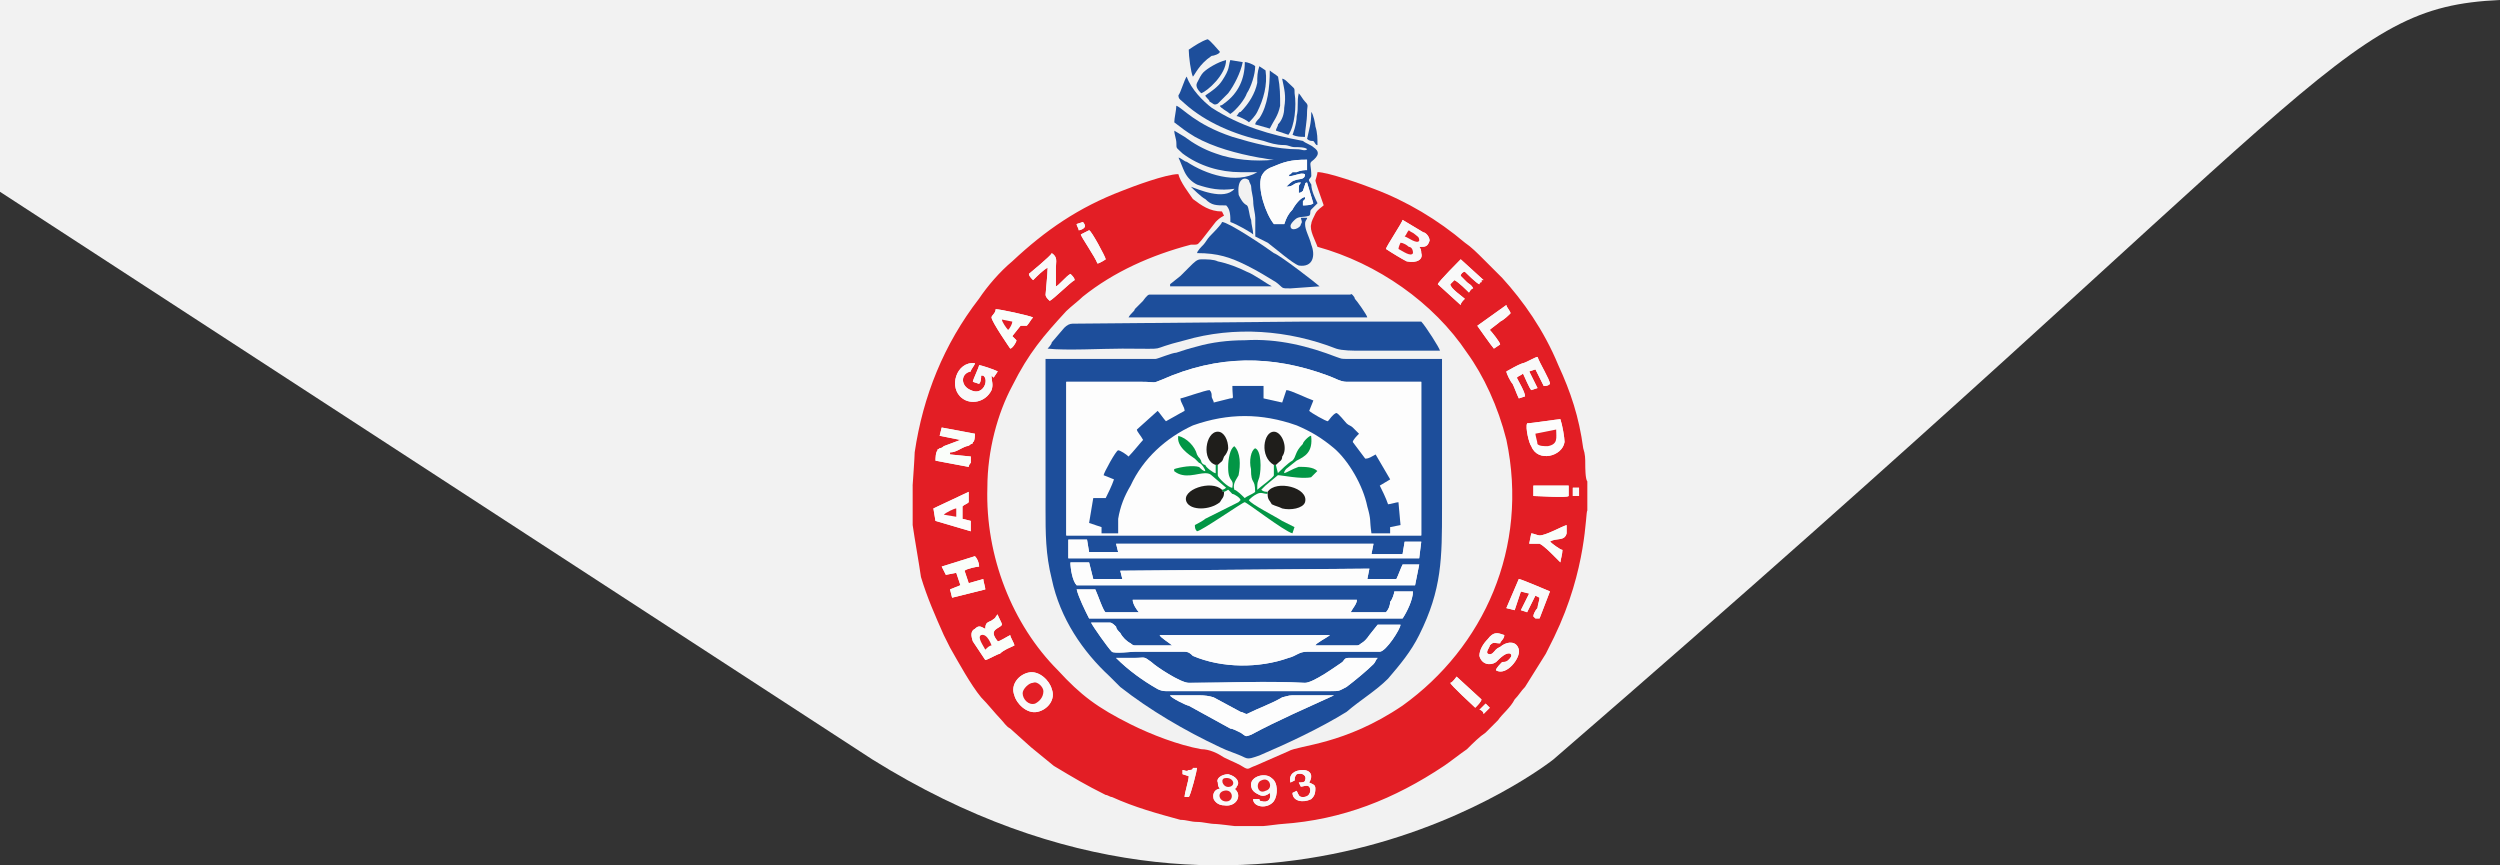 <?xml version="1.0" encoding="UTF-8"?>
<svg id="katman_2" data-name="katman 2" xmlns="http://www.w3.org/2000/svg" viewBox="0 0 594.41 205.75">
  <rect x="0" y="0" width="594.41" height="205.75" fill="#333333" stroke="none"/>
  <defs>
    <style>
      .cls-1 {
        fill: #029645;
      }

      .cls-1, .cls-2, .cls-3, .cls-4, .cls-5, .cls-6, .cls-7, .cls-8 {
        fill-rule: evenodd;
      }

      .cls-2 {
        fill: #e21e26;
      }

      .cls-9 {
        fill: #f2f2f2;
      }

      .cls-3 {
        fill: #e31e25;
      }

      .cls-4 {
        fill: #1f1e1b;
      }

      .cls-5 {
        fill: #fdfdfd;
      }

      .cls-6 {
        fill: #fafefa;
      }

      .cls-7 {
        fill: #1d4e9b;
      }

      .cls-8 {
        fill: #f9f9f9;
      }
    </style>
  </defs>
  <g id="katman_1" data-name="katman 1">
    <path class="cls-9" d="M0,0v45.6l207.4,134.96c90.87,56.68,161.95,0,161.95,0C554.21,20.77,556.09,1.75,594.41,0H0Z"/>
    <g id="Layer_1">
      <g id="_2054252536112" data-name=" 2054252536112">
        <path class="cls-3" d="M301.89,188.51c-.49.49-1.48.99-2.47.49-.99-.49-1.97-.99-1.97-2.47,0-1.97,3.46-2.96,4.94-1.48,1.48.99,1.48,3.95.49,5.43-1.48,1.97-4.94,1.48-4.94-.49h1.48q0,.49.49.49c1.48.49,2.47-.49,1.97-1.97ZM290.05,187.53q-.49-.49-.49-1.48c-.49-.99.99-1.97,2.47-1.97,1.97.49,2.96,1.97,1.97,2.96,0,.49-.49.49-.49.49,1.97,1.48.49,4.44-2.47,3.95-.99,0-1.97-.49-2.47-1.48-.49-1.97.99-2.47,1.48-2.47h0ZM306.83,186.05c-.49-1.97.99-2.96,2.96-2.96s2.47,1.48,1.48,2.96c.99.49,1.48.49,1.48,1.48,0,1.48-.49,1.97-.99,2.47-1.97.99-4.44.49-4.44-1.48l.99-.49c.49.99.49,1.48,1.48,1.48,1.97,0,1.97-1.97,1.48-2.47s-1.48,0-1.97,0l-.49-.99c.49,0,1.48,0,1.48-.49.49-.99-.49-1.97-1.97-1.48-.49.49-.49.99-.49,1.48l-.99.49ZM281.16,183.08c.49,0,.99.49,1.48,0,.49,0,.99,0,.99-.49h.99c0,.49-1.48,6.42-1.97,6.91h-.99c0-.99.99-3.95.99-4.94l-1.48-.49v-.99h0ZM351.75,168.77l1.48-1.48.99.99-1.48,1.48c0-.49-.49-.99-.99-.99ZM244.64,159.89c2.47-.49,4.94,1.97,5.43,3.95.99,2.47-.99,4.94-3.46,5.43-2.47.49-4.94-1.97-5.43-3.95-.99-2.47.99-4.94,3.46-5.43ZM344.84,162.35c.49,0,1.48-1.48,1.48-1.48l5.92,5.43c0,.49-.99,1.48-1.48,1.97-.49-.49-5.92-5.43-5.92-5.92ZM359.15,155.44c-.99-.49-2.47.99-3.46,1.97-1.48.99-3.46.49-3.95-1.48,0-1.48.99-2.96,1.97-3.95,1.48-1.97,2.47-1.48,3.95-.99,0,.99-.99,1.48-.99,1.97-1.48,0-1.48-.49-2.47.49,0,.49-.99,1.48-.49,1.97.99.49,1.48-.49,1.97-.99s.99-.49,1.48-.99c1.48-.99,3.46-.99,3.95.99s-2.96,6.42-5.43,4.94c0-.49.99-1.48,1.48-1.97q.99,0,1.48-.49c.49-.49.99-.99.49-1.48ZM234.27,149.52c0-1.48.49-1.48,1.48-1.97,1.48-.99.49-.49,1.48-1.48,0,.49.99,1.97.99,2.47-.49.99-3.46.99-.99,3.95.49,0,1.97-.99,2.96-1.48,0,.49.99,1.97.99,2.47-.99.49-2.47.99-3.46,1.97-.49,0-2.96,1.48-3.46,1.48l-2.96-4.44c-.49-1.48-.49-2.47.49-2.96.99-.99,1.48-.49,2.47,0ZM361.12,137.67c.49,0,7.4,2.96,7.4,2.96l-2.47,6.42h-.99l-.49-.49c0-.49.49-1.48.99-1.97,0-.49.49-1.97.49-2.47l-.99-.49-1.97,3.95-1.48-.49,1.97-3.95-1.97-.49-1.48,4.44-1.97-.49s2.96-6.91,2.96-6.91ZM231.8,132.24c.49.49.99,1.48.99,2.47-.49,0-2.96.49-3.46.99l.99,2.96,3.46-.99c0,.49.49,1.97.49,2.47l-7.9,1.97-.49-1.97,2.47-.99-.99-2.96-2.47.49-.99-1.97,7.9-2.47ZM364.09,126.81c.49,0,1.48.49,1.97.49,1.48,0,4.94-1.97,6.42-2.47v1.97c-.49,1.97-2.47.99-3.95,1.97.49.49,2.47,1.97,2.96,1.97,0,.99-.49,2.47-.49,2.96l-1.48-1.48c-.99-.99-2.47-2.47-3.46-2.96h-2.47s.49-2.47.49-2.47ZM230.32,116.94v2.47c-.49.49-.99.49-1.48.99v2.96l1.97.49v2.47l-8.39-2.47-.49-2.96s8.39-3.95,8.39-3.95ZM364.58,117.93v-2.47h8.39v2.47c-.49.49-6.91,0-8.39,0ZM373.96,115.96h1.48v1.97h-1.48v-1.97ZM223.91,101.64l7.9,1.48s0,1.97-.49,1.97q0,.49-.49.49-.49.49-.99.49c-1.48.49-2.47,1.48-3.95,1.48v.49h0l4.94.49v1.48q-.49.49-.49.99l-7.9-1.48c0-.49,0-1.97.49-2.47,0-.49,0,0,.49-.49q.49,0,.99-.49l3.95-1.48-4.94-.99s.49-1.97.49-1.97ZM363.1,100.65c.99,0,7.4-.99,7.9-.99.49,1.48.99,4.44.99,5.43-.49,3.46-6.42,4.94-7.9.99-.49-.49-1.48-4.44-.99-5.43ZM358.16,88.31c.99-.49,2.47-1.48,3.95-1.97.49,0,2.96-1.48,3.46-1.48.49,1.48,2.96,5.43,2.96,6.42-.49.49-.99.49-1.48.49l-1.97-3.95-1.48.49,1.97,3.95-1.48.49c-.49-.49-1.48-2.96-1.97-3.95-.49.49-.99.49-1.48.99.49.99,1.97,3.46,1.97,4.44l-1.48.49c-.49-.99-.99-2.47-1.48-3.46-.49-.49-1.48-2.47-1.48-2.96ZM235.75,89.3c0,1.48.49,1.97,0,3.46-1.48,2.96-4.94,3.46-6.91,1.97-3.46-2.47-1.48-8.88,2.96-8.39,0,.49-.99,1.48-.99,1.97-2.47.49-2.47,3.46,0,4.44,2.96,1.48,4.44-2.47,2.96-3.46h-.49c0,.49,0,1.48-.49,1.97l-1.48-.49c0-.49,1.48-3.46,1.48-3.95.49,0,3.46.99,4.44,1.48l-.99,1.48s-.49-.49-.49-.49ZM235.75,75.48c0-.49.99-.99.99-1.97.99,0,7.9,1.48,8.88,1.97-.49.49-.99,1.48-1.48,1.97h-1.48l-1.97,2.47.99.99c0,.49-.99,1.97-1.48,1.97,0,0-4.44-6.42-4.44-7.4ZM358.16,72.52c0,.49.99,1.48.99,1.97-.49.49-1.48,1.48-2.47,1.97-.49.49-1.97,1.48-2.47,1.97.49.49,2.47,2.96,2.47,3.46l-1.48.99c-.49-.49-3.95-5.43-3.95-5.43,0,0,6.91-4.94,6.91-4.94ZM341.87,67.58c0-.49,5.43-5.92,5.43-5.92l5.43,4.94h-.49v.49q-.49,0-.49.49c-.49,0-3.46-2.96-3.46-2.96-.49,0-.99.49-.99.99l1.48,1.48c.49.49.99.49,1.48,1.48-.49,0-.99.99-.99.99-.49-.49-2.47-2.47-3.46-2.96l-.99.99c0,.99,2.96,2.96,3.46,3.46-.49.49-.99.99-.99,1.48-.49-.49-4.94-4.44-5.43-4.94ZM244.64,65.12s5.43-4.44,5.43-4.94c1.48.99.99,1.97.99,3.46v4.44c.49,0,2.47-2.47,3.46-2.96.49.49.99.99.99,1.48-.99.49-4.94,4.44-5.92,4.94l-.49-.49s-.49-.49-.49-.99.49-4.94.49-6.42c-.99.49-2.47,1.97-3.46,2.96-.49-.49-.99-.99-.99-1.48ZM329.53,59.19c0-.49,3.95-6.42,3.95-6.91l4.94,2.96c.49,0,1.48.99,1.48,1.97-.49,1.48-.99,1.48-2.47,1.48q.49.49.49,1.48c.49,1.48-.99,2.47-3.46,1.97-.99-.49-3.46-1.97-4.94-2.96ZM258.95,54.75c.49,0,3.95,6.42,3.95,6.91,0,0-1.48.99-1.97.99-.49-1.48-3.95-6.42-3.95-6.91l1.97-.99ZM257.47,52.78s.49.49.49.99-.99.99-1.48.99c0-.49-.49-.99-.49-1.48l1.48-.49ZM217,115.46v9.38c.49,3.46,1.48,8.88,1.97,12.34,1.48,4.94,3.46,9.38,5.43,13.82l1.48,2.96c1.97,3.46,4.94,8.88,7.4,11.85,1.48,1.48,3.46,3.95,4.44,4.94s1.48,1.97,2.47,2.47l4.94,4.44,5.43,4.44c4.94,2.96,7.4,4.44,12.34,6.91.49,0,.99.49,1.48.49,5.43,2.47,10.86,3.95,16.29,5.43,1.48,0,2.47.49,3.95.49s2.96.49,4.44.49c.49,0,4.44.49,4.44.49h6.91c.49,0,3.95-.49,4.44-.49,14.31-.99,26.65-5.92,38.5-13.82,1.48-.99,3.95-2.96,5.43-3.95,1.48-1.48,2.96-2.96,4.44-3.95l2.96-2.96c.99-1.48,2.96-2.96,3.95-4.94.99-.99,1.48-1.97,2.47-2.96l4.94-7.9,1.97-3.95c7.9-16.29,7.4-29.62,7.9-30.11v-6.91c-.49-.49-.49-3.46-.49-3.95,0-1.48,0-2.47-.49-3.95-.99-7.4-2.96-13.33-5.92-19.74-3.46-8.39-8.39-15.3-13.33-20.73l-4.44-4.44c-1.48-1.48-2.96-2.96-4.44-3.95-6.42-5.43-13.82-9.87-21.72-12.83-2.47-.99-10.86-3.95-13.33-3.95,0,.49-.49,1.97-.49,1.97,0,.49,1.48,4.44,1.97,5.92-.49.49-1.48.99-1.97,1.97s-.99,1.97-.99,2.47c-.49,1.48.99,3.95,1.48,5.43,14.31,3.95,27.64,13.33,35.54,25.17,3.95,5.43,7.4,12.83,9.38,20.73,5.43,25.67-5.43,49.36-24.68,63.18-13.82,9.38-24.68,9.38-27.15,10.86l-7.9,3.46c-1.48.49-1.48.99-2.47.49-1.48-.99-2.96-1.48-4.94-2.47-1.48-.99-3.46-1.97-5.43-1.97-5.43-.99-11.85-3.46-16.78-5.92-7.9-3.95-11.85-6.91-17.28-12.83-10.86-10.86-17.28-27.15-16.78-43.44,0-8.88,2.47-17.77,5.92-24.19,3.95-7.9,7.4-11.85,12.83-17.77.99-.99,2.96-2.47,3.95-3.46,7.4-5.92,16.29-9.87,25.67-12.34,1.97,0,1.48,0,2.47-.99l3.46-4.44c.49-.49.99-.99,1.97-1.48l-.49-.99c-2.96,0-4.94-1.48-6.91-2.96-.99-1.48-2.96-3.95-3.46-5.92-2.96,0-10.86,2.96-13.33,3.95-10.37,3.95-18.26,9.38-26.16,16.78-2.96,2.47-5.92,5.92-7.9,8.88-8.39,10.86-13.33,23.2-15.3,36.53,0,.99-.49,7.9-.49,7.9h0Z"/>
        <path class="cls-7" d="M278.2,165.32h6.91q1.97,0,3.46.49l6.42,3.46c.49,0,.99.49,1.48.49,2.96-1.48,5.92-2.47,8.39-3.95,1.97-.49,1.48-.49,3.46-.49h8.88c-6.42,2.96-13.33,5.92-19.74,9.38-1.48.49-.99.49-2.47-.49-.99-.49-1.97-.99-2.47-.99l-9.87-5.43c-.49,0-4.44-1.97-4.44-2.47ZM265.37,156.43h4.44c2.47,0,1.97-.49,3.95.99.99.99,6.91,4.94,8.88,4.94,9.38,0,18.26-.49,27.64,0,1.97,0,7.4-3.95,8.88-4.94.49-.49.49-.99,1.48-.99h6.91c-.49.49-.49.99-.99,1.48-1.48,1.48-4.44,3.95-6.42,5.43-1.97.99-1.48.99-3.95.99h-38.99q-.99,0-1.97-.49c-3.46-1.97-6.91-4.44-9.87-7.4h0ZM259.44,148.04h4.44c.49,0,.99.49,1.48.99,0,.49.49.99.99,1.48.49.99,1.48,1.97,2.47,2.47q.49.49.99.49h8.88c-.49-.49-2.96-1.97-2.96-2.47h40.47c-.49.49-3.46,1.97-3.46,2.47h9.87q.49,0,.99-.49.99-.49,1.97-1.97l1.97-2.47h5.43c0,.99-3.46,6.42-4.94,6.42h-17.28c-1.97,0-2.47.99-4.44,1.48-6.91,2.47-15.79,2.47-22.71-.49-.49-.49-.99-.99-1.97-.99h-11.85c-.49,0-4.94.49-5.43,0-.99-.99-4.44-5.92-4.94-6.91ZM255.99,140.14h4.44c.49.99,1.97,5.43,2.47,5.43h7.9c-.49-.49-1.48-1.97-1.48-2.96h53.31c0,.99-.99,1.97-1.48,2.96h8.39c.49-.49.99-1.48.99-2.47.49-.49.99-1.97.99-2.47h4.44c0,1.97-1.48,4.94-2.47,6.42h-74.53c-.99-1.97-2.47-4.94-2.96-6.91ZM254.51,133.73h4.44l.99,3.95h6.91l-.49-1.97,59.23-.49-.49,2.47h6.91c.49-.99.99-2.47,1.48-3.46h3.95l-.99,4.94h-80.46c-.99-.99-1.48-3.95-1.48-5.43ZM254.01,128.3h4.44l.49,2.96h6.91l-.49-1.97h61.21l-.49,2.47h7.4l.49-2.96h3.95l-.49,3.95h-83.42v-4.44ZM271.29,90.78c3.95,0,2.47.49,4.94-.49,13.33-5.92,26.16-5.92,39.49-.99,1.48.49,2.96,1.48,4.44,1.48h17.77v36.53h-84.4v-36.53s17.77,0,17.77,0ZM248.59,85.35v35.54c0,5.92,0,10.86,1.48,16.78,1.97,9.38,7.4,17.28,13.82,23.2l2.47,2.47c6.91,5.43,15.3,10.37,23.69,14.31,1.97.99,3.95,1.48,5.92,2.47.99.49,1.97,0,3.46-.49,6.91-2.96,14.31-6.42,20.73-10.37,3.46-2.96,6.91-4.94,9.87-7.9,2.96-3.46,5.43-6.42,7.4-10.37,5.43-10.86,5.43-18.26,5.43-30.11v-35.54h-22.21c-1.97,0-1.48,0-2.96-.49-6.42-2.47-13.82-4.44-21.72-3.95-3.95,0-7.9.49-11.35,1.48-1.97.49-3.46.99-4.94,1.48-.99,0-4.44,1.48-4.94,1.48h-26.16,0Z"/>
        <path class="cls-5" d="M289.06,110.53c-3.46-.99-2.47-7.9.49-7.9,1.48,0,2.47,1.97,2.47,3.95,0,.49-.49,1.48-.99,1.97-.49,1.48-.49.99-1.48,1.97v2.47c0,.49,2.47,2.96,3.46,2.96.49-2.47-.99-.99-.99-4.94,0-1.97.49-4.44,1.48-4.94,1.48,1.48,1.48,4.44.99,6.91-.49.99-1.48,1.97-.99,3.46.49,0,1.97,1.48,2.47,1.97.49-.49,1.97-.99,2.47-1.48,0-3.46-.99-1.48-.99-5.43-.49-1.97,0-4.44.99-4.94,1.48.49,1.48,4.94.99,6.91-.49,1.48-.49.99-.49,2.96.49-.49,3.95-2.96,3.95-3.46v-2.47c-3.46-1.97-2.47-7.9,0-7.9,1.97,0,3.46,3.95,1.97,5.92,0,.99-.49.99-1.48,1.97l.49,1.97c.49-.49,2.47-2.47,3.46-2.96.99-.99.49-1.97,2.47-3.95,0-.49,1.48-1.97,1.97-1.97.49,3.95-1.48,4.94-3.46,5.92l-2.47,1.97s-.49.49-.49.99c.49,0,1.97-.99,3.46-1.48,1.48,0,3.46,0,4.44.99l-1.48,1.48c-2.47.49-6.91-.49-7.9-.49l-2.96,2.47-.99.99c.49.49.99.49,1.48.49,1.97-2.96,9.87-.99,8.88,2.47-.49,1.48-3.46,1.97-5.43,1.48-.99-.49-1.48-.49-2.47-.99-.49-.99-.99-.99-.99-2.47-.99,0-1.48-.49-2.47,0s-1.48.99-1.97,1.48c.49.99,6.42,3.95,7.9,4.94l2.96,1.48-.49,1.48c-1.97-.49-10.86-7.4-11.35-7.4s-10.37,6.91-11.35,6.91c-.49-.49-.49-.99-.49-1.48,0,0,1.97-.99,2.47-1.48l7.9-3.95.49-.49c0-.49-1.48-1.48-1.97-1.48-1.48-1.48-.49-.99-1.97-.49,0,1.48-.49,1.48-.99,2.47-2.47,1.97-6.91,1.97-7.9,0-1.48-2.96,5.92-5.43,8.39-2.96.49,0,.99-.49.99-.49l-3.46-2.96q-.49-.49-1.48-.49c-1.97,0-4.94,1.48-7.4-.49v-.49c1.48-.49,4.44-.99,5.92-.49.49.49.99.99,1.48.99,0-.49-.99-1.97-1.48-1.97l-.99-.99c-1.48-.99-4.44-2.96-3.95-5.43,1.97.49,3.95,2.47,4.44,4.44.49.99.49.49.99,1.48,0,.49.49.99.99.99,0,.49,1.97,1.97,2.47,1.97v-1.97ZM280.67,94.73c.49,0,5.92-1.97,6.91-1.97.49.49.49.99.49,1.48s.49.99.49,1.48l3.95-.99c.99,0,.49,0,.49-2.96h7.4v2.96l4.44.99.99-2.96c.99,0,4.94,1.97,6.42,2.47l-.99,2.47c.49.49,3.95,2.47,4.44,2.47.49-.49.99-1.48,1.97-1.97.49,0,1.97,1.97,2.47,2.47s.99.49,1.48.99l1.48,1.48c-.49.49-1.48,1.48-1.48,1.97l2.96,3.95c.99,0,1.48-.49,2.47-.99l3.46,5.92-2.47,1.48c.49.99,1.48,2.96,1.97,4.44.49,0,1.97-.49,2.47-.49l.49,5.43-2.47.49v1.48h-4.44c-.49-3.46,0-2.96-.99-6.42-.99-4.94-4.44-10.86-7.9-13.82-2.96-2.47-5.43-3.95-8.88-5.43-8.39-2.96-16.29-2.96-24.68,0-6.42,2.96-11.85,7.9-14.81,14.31-1.48,2.47-2.47,4.94-2.96,7.9v3.46h-3.95v-1.48l-2.96-.99.99-5.92h2.96c.49-.99,1.48-2.96,1.97-4.44l-2.47-.99c0-.49,2.96-5.92,3.46-5.92s1.97.99,2.47,1.48c.99-.99,2.96-3.46,3.46-3.95-.49-.99-1.48-1.97-1.48-2.47l4.94-4.44c.49.49,1.48,1.97,1.97,2.47.99-.49,3.46-1.97,4.44-2.47,0-.99-.99-1.97-.99-2.96h0ZM253.52,90.78v36.53h84.4v-36.53h-17.77c-1.48,0-2.96-.99-4.44-1.48-13.33-4.94-26.16-4.94-39.49.99-2.47.99-.99.49-4.94.49h-17.77Z"/>
        <path class="cls-7" d="M280.67,94.73c0,.99.99,1.97.99,2.96-.99.49-3.46,1.97-4.44,2.47-.49-.49-1.48-1.97-1.97-2.47l-4.94,4.44c0,.49.99,1.48,1.48,2.47-.49.49-2.47,2.96-3.46,3.95-.49-.49-1.97-1.48-2.47-1.48s-3.46,5.43-3.46,5.92l2.47.99c-.49,1.48-1.48,3.46-1.97,4.44h-2.96l-.99,5.92,2.96.99v1.48h3.95v-3.46c.49-2.96,1.48-5.43,2.96-7.9,2.96-6.42,8.39-11.35,14.81-14.31,8.39-2.96,16.29-2.96,24.68,0,3.46,1.48,5.92,2.96,8.88,5.43,3.46,2.96,6.91,8.88,7.9,13.82.99,3.46.49,2.96.99,6.42h4.44v-1.48l2.47-.49-.49-5.43c-.49,0-1.97.49-2.47.49-.49-1.48-1.48-3.46-1.97-4.44l2.47-1.48-3.46-5.92c-.99.49-1.48.99-2.47.99l-2.96-3.95c0-.49.99-1.48,1.48-1.97l-1.48-1.48c-.49-.49-.99-.49-1.48-.99s-1.97-2.47-2.47-2.47c-.99.49-1.48,1.48-1.97,1.97-.49,0-3.95-1.97-4.44-2.47l.99-2.47c-1.48-.49-5.43-2.47-6.42-2.47l-.99,2.96-4.44-.99v-2.96h-7.4c0,2.96.49,2.96-.49,2.96l-3.95.99c0-.49-.49-.99-.49-1.48s0-.99-.49-1.48c-.99,0-6.42,1.97-6.91,1.97h0Z"/>
        <path class="cls-7" d="M302.88,53.27c-1.97-2.47-3.95-8.39-2.96-11.35.49-.99.99-1.48,1.97-1.97,3.46-1.48,4.94-1.97,8.88-1.97v2.47c-.49,0-1.48,0-2.47.49h-.99l-.49.49c-.49,0,0,0-.49.49,1.48,0,2.96-.99,3.95-.49,0,1.48-1.48.99-2.47,1.48-.49,0-1.48.99-1.97,1.48,1.97,0,1.48-.99,3.46-.99-.49.99-.49,0-.49,2.47q.49,0,.99-.49l.49-1.48q0-.49.49-.49l1.48,4.94c-.49.49-1.97.49-2.47.49v-.99l.49-.49v-.49c-.99,0-2.47,1.97-2.96,2.96-.99.99-1.48,1.97-1.97,3.46h-2.47ZM310.78,35.5c-.49.49-1.48,0-1.97,0-5.43,0-10.86-1.48-15.79-2.96-8.88-2.96-11.85-6.91-13.33-7.4,0,.99-.49,2.96-.49,3.95,1.97,1.48,2.47,1.97,4.94,3.46,4.44,2.47,9.87,3.95,15.3,4.94.49,0,2.47.49,3.46.49-4.44.49-9.87,0-13.82-1.48-2.96-.99-5.43-2.47-7.4-3.95l-2.47-1.48c0,.99.49,1.97.49,2.96,0,1.48,0,.99,1.48,2.47,3.95,2.96,8.88,4.44,13.82,4.44h3.95c-4.94,2.96-12.34.49-16.78-2.47-.49,0-1.48-.99-1.97-.99.49.99.99,2.47,1.48,3.46q.99,1.97,2.96,2.96c2.96.99,5.43,1.48,8.88.99-2.47,2.96-8.88,0-10.37-.49.49.49,2.47,2.47,3.46,2.96,1.48,1.48,2.47,1.48,4.94,1.48.99.99.99,2.47.99,3.95,1.48.49,4.94,2.47,5.43,2.96,0-.99-.49-2.47-.49-3.46-.49-.99-.49-2.96-.99-3.46-.99-.49-1.48-1.48-1.97-2.47-.49-3.95,1.48-4.44,2.47-3.46,0,.49.49.99.49,1.48,0,.99.49,2.47.49,3.46,0,1.48.49,2.96.49,3.95v4.44l2.96,1.48c1.97,1.48,5.92,4.94,7.4,5.43,3.46.49,3.95-2.47,2.96-4.94-.49-1.97-1.48-3.46-1.48-4.94,0-.99.49-.99.49-1.48h-1.48c0,.49.49.99,0,1.48,0,.99-2.47,1.97-2.47.49,0-.49.49-.99.99-1.48.99-.99,1.97-.49,3.46-.99.49-.49,0-.99.49-1.48l1.48-1.48c-.49-.99-1.48-2.96-1.48-4.44-.99-1.48-.49-.99,0-1.97,0-2.47-.49-2.96,0-3.46,1.97-1.48,1.97-2.47.49-3.46-.49-.49-1.97-.99-2.47-1.48-7.9-1.48-14.81-3.46-21.72-7.9-1.97-1.48-4.94-4.44-5.92-7.4-.49.49-1.48,3.95-1.97,4.44,0,.99.49.99,1.48,1.97,4.94,4.44,11.85,7.4,18.76,8.88,1.48.49,2.96.99,4.94.99.99,0,1.48.49,2.47.49s2.47,0,2.96.49h0Z"/>
        <path class="cls-7" d="M309.3,76.47l-54.3.49q-.99,0-1.97.99l-2.96,3.46c0,.49-.99,1.48-.99,1.48,4.44.49,12.83,0,17.77,0,12.34,0,4.94.49,14.81-1.97,11.85-3.46,24.68-2.47,36.03,1.97,1.48.49,3.95.49,5.92.49h18.76c0-.49-3.46-5.92-4.44-6.91,0,0-28.63,0-28.63,0Z"/>
        <path class="cls-5" d="M259.44,148.04c.49.99,3.95,5.92,4.94,6.91.49.49,4.94,0,5.43,0h11.85c.99,0,1.48.49,1.97.99,6.91,2.96,15.79,2.96,22.71.49,1.97-.49,2.47-1.48,4.44-1.48h17.28c1.48,0,4.94-5.43,4.94-6.42h-5.43l-1.97,2.47q-.99,1.48-1.97,1.97-.49.49-.99.49h-9.87c0-.49,2.96-1.97,3.46-2.47h-40.47c0,.49,2.47,1.97,2.96,2.47h-8.88q-.49,0-.99-.49c-.99-.49-1.97-1.48-2.47-2.47-.49-.49-.99-.99-.99-1.48-.49-.49-.99-.99-1.48-.99,0,0-4.44,0-4.44,0Z"/>
        <path class="cls-5" d="M260.43,140.14h-4.44c.49,1.97,1.97,4.94,2.96,6.91h74.53c.99-1.48,2.47-4.44,2.47-6.42h-4.44c0,.49-.49,1.97-.99,2.47,0,.99-.49,1.97-.99,2.47h-8.39c.49-.99,1.48-1.97,1.48-2.96h-53.31c0,.99.99,2.47,1.48,2.96h-7.9c-.49,0-1.97-4.44-2.47-5.43Z"/>
        <path class="cls-7" d="M298.93,70.05h-25.67c-.49,0-1.48,1.48-1.48,1.48l-1.97,1.97c0,.49-.99.99-1.48,1.97h56.76c0-.49-2.47-3.95-2.96-4.44,0-.49-.99-1.48-.99-.99,0,0-22.21,0-22.21,0Z"/>
        <path class="cls-5" d="M266.85,137.67h-6.91l-.99-3.95h-4.44c0,1.48.49,4.44,1.48,5.43h80.46l.99-4.94h-3.95c-.49.99-.99,2.47-1.48,3.46h-6.91l.49-2.47-59.23.49s.49,1.97.49,1.97Z"/>
        <polygon class="cls-5" points="254.01 132.74 337.43 132.74 337.93 128.79 333.98 128.79 333.48 131.75 326.08 131.75 326.57 129.28 265.37 129.28 265.86 131.26 258.95 131.26 258.46 128.3 254.01 128.3 254.01 132.74"/>
        <path class="cls-5" d="M265.37,156.43c2.96,2.96,6.42,5.43,9.87,7.4q.99.49,1.97.49h38.99c2.47,0,1.97,0,3.95-.99,1.97-1.48,4.94-3.95,6.42-5.43.49-.49.49-.99.99-1.48h-6.91c-.99,0-.99.49-1.48.99-1.48.99-6.91,4.94-8.88,4.94-9.38-.49-18.26,0-27.64,0-1.97,0-7.9-3.95-8.88-4.94-1.97-1.48-1.48-.99-3.95-.99-1.48,0-2.96,0-4.44,0Z"/>
        <path class="cls-7" d="M284.62,60.18c4.94,0,7.9.99,11.85,2.96,2.96,1.48,4.44,2.47,6.91,3.95,1.97,1.48.99,1.48,3.46,1.48l6.91-.49c-.49-.49-9.38-7.4-10.86-7.9-1.97-1.48-10.86-7.4-12.34-7.4,0,.49-2.47,2.96-2.96,3.46-.49.49-.99,1.48-1.48,1.97s-1.48,1.48-1.48,1.97Z"/>
        <path class="cls-5" d="M278.2,165.32c0,.49,3.95,2.47,4.44,2.47l9.87,5.43c.49,0,1.48.49,2.47.99,1.48.99.99.99,2.47.49,6.42-3.46,13.33-6.42,19.74-9.38h-8.88c-1.97,0-1.48,0-3.46.49-2.47,1.48-5.43,2.47-8.39,3.95-.49,0-.99-.49-1.48-.49l-6.42-3.46q-1.48-.49-3.46-.49s-6.91,0-6.91,0Z"/>
        <path class="cls-1" d="M303.37,110.53h-.49v2.47c0,.49-3.46,2.96-3.95,3.46,0-1.97,0-1.48.49-2.96.49-1.97.49-6.42-.99-6.91-.99.49-1.48,2.96-.99,4.94,0,3.95.99,1.97.99,5.43-.49.49-1.97.99-2.47,1.48-.49-.49-1.97-1.97-2.47-1.97-.49-1.48.49-2.47.99-3.46.49-2.47.49-5.43-.99-6.91-.99.49-1.48,2.96-1.48,4.94,0,3.95,1.48,2.47.99,4.94-.99,0-3.46-2.47-3.46-2.96v-2.47h-.49v1.97c-.49,0-2.47-1.48-2.47-1.97-.49,0-.99-.49-.99-.99-.49-.99-.49-.49-.99-1.48-.49-1.97-2.47-3.95-4.44-4.44-.49,2.47,2.47,4.44,3.95,5.43l.99.99c.49,0,1.48,1.48,1.48,1.97-.49,0-.99-.49-1.48-.99-1.48-.49-4.44,0-5.92.49v.49c2.47,1.97,5.43.49,7.4.49q.99,0,1.48.49l3.46,2.96s-.49.49-.99.49h0q0,.49.49.49c1.48-.49.49-.99,1.97.49.49,0,1.97.99,1.97,1.48l-.49.49-7.9,3.95c-.49.49-2.47,1.48-2.47,1.48,0,.49,0,.99.49,1.48.99,0,10.86-6.91,11.35-6.91s9.38,6.91,11.35,7.4l.49-1.48-2.96-1.48c-1.48-.99-7.4-3.95-7.9-4.94.49-.49.99-.99,1.97-1.48s1.48,0,2.47,0v-.49c-.49,0-.99,0-1.48-.49l.99-.99,2.96-2.47c.99,0,5.43.99,7.9.49l1.48-1.48c-.99-.99-2.96-.99-4.44-.99-1.48.49-2.96,1.48-3.46,1.48,0-.49.49-.99.49-.99l2.47-1.97c1.97-.99,3.95-1.97,3.46-5.92-.49,0-1.97,1.48-1.97,1.97-1.97,1.97-1.48,2.96-2.47,3.95-.99.49-2.96,2.47-3.46,2.96l-.49-1.97h0Z"/>
        <path class="cls-5" d="M302.88,53.27h2.47c.49-1.48.99-2.47,1.97-3.46.49-.99,1.97-2.96,2.96-2.96v.49l-.49.49v.99c.49,0,1.97,0,2.47-.49l-1.48-4.94q-.49,0-.49.49l-.49,1.48q-.49.49-.99.49c0-2.47,0-1.48.49-2.47-1.97,0-1.48.99-3.46.99.49-.49,1.48-1.48,1.97-1.48.99-.49,2.47,0,2.47-1.48-.99-.49-2.47.49-3.95.49.49-.49,0-.49.49-.49l.49-.49h.99c.99-.49,1.97-.49,2.47-.49v-2.47c-3.95,0-5.43.49-8.88,1.97-.99.49-1.48.99-1.97,1.97-.99,2.96.99,8.88,2.96,11.35Z"/>
        <path class="cls-7" d="M278.2,68.08h24.19c-.99-.49-4.44-2.96-5.92-3.46-1.97-.99-4.44-1.97-6.91-2.47-.99-.49-2.47-.49-3.95-.49-.99,0-1.48.49-2.96,1.97l-1.97,1.97-2.47,1.97q0,.49,0,.49Z"/>
        <path class="cls-6" d="M223.41,103.62l4.94.99-3.95,1.48q-.49.49-.99.49c-.49.49-.49,0-.49.49-.49.49-.49,1.97-.49,2.47l7.9,1.48q0-.49.49-.99v-1.48l-4.94-.49h0v-.49c1.48,0,2.47-.99,3.95-1.48q.49,0,.99-.49.49,0,.49-.49c.49,0,.49-1.97.49-1.97l-7.9-1.48s-.49,1.97-.49,1.97Z"/>
        <path class="cls-8" d="M332.5,59.19c0-.49.49-1.48.49-1.48.49,0,1.48.49,1.97.99.49,0,.99.49.99,1.48-.49.99-2.47-.49-3.46-.99ZM333.98,56.23c.49-.49.49-.99.99-1.48.49.49.99.49,1.48.99s.99.49.99,1.48c-.49.99-2.96-.99-3.46-.99ZM329.53,59.19c1.48.99,3.95,2.47,4.94,2.96,2.47.49,3.95-.49,3.46-1.97q0-.99-.49-1.48c1.48,0,1.97,0,2.47-1.48,0-.99-.99-1.97-1.48-1.97l-4.94-2.96c0,.49-3.95,6.42-3.95,6.91Z"/>
        <path class="cls-5" d="M365.07,103.12l4.94-.99c0,1.97.49,3.46-1.97,3.95-.99,0-1.97,0-2.47-.49,0-.49-.49-1.97-.49-2.47ZM363.1,100.65c-.49.99.49,4.94.99,5.43,1.48,3.95,7.4,2.47,7.9-.99,0-.99-.49-3.95-.99-5.43-.49,0-6.91.99-7.9.99Z"/>
        <path class="cls-8" d="M245.62,162.35c.99-.49,2.47.99,2.47,1.97,0,1.48-.99,2.47-1.97,2.96-1.48.49-2.96-.99-2.96-2.47,0-.99,1.48-2.47,2.47-2.47ZM244.64,159.89c-2.47.49-4.44,2.96-3.46,5.43.49,1.97,2.96,4.44,5.43,3.95,2.47-.49,4.44-2.96,3.46-5.43-.49-1.97-2.96-4.44-5.43-3.95Z"/>
        <path class="cls-6" d="M234.27,154.46c-.49-.99-1.97-2.96-.99-3.46,1.48-.49,2.47,2.47,2.47,2.47-.49,0-.99.49-1.48.99ZM234.27,149.52c-.99-.49-1.48-.99-2.47,0-.99.49-.99,1.48-.49,2.96l2.96,4.44c.49,0,2.96-1.48,3.46-1.48.99-.99,2.47-1.48,3.46-1.97,0-.49-.99-1.97-.99-2.47-.99.49-2.47,1.48-2.96,1.48-2.47-2.96.49-2.96.99-3.95,0-.49-.99-1.97-.99-2.47-.99.99,0,.49-1.48,1.48-.99.49-1.48.49-1.48,1.97Z"/>
        <path class="cls-8" d="M235.75,89.3l.49.49.99-1.48c-.99-.49-3.95-1.48-4.44-1.48,0,.49-1.48,3.46-1.48,3.95l1.48.49c.49-.49.49-1.48.49-1.97h.49c1.48.99,0,4.94-2.96,3.46-2.47-.99-2.47-3.95,0-4.44,0-.49.99-1.48.99-1.97-4.44-.49-6.42,5.92-2.96,8.39,1.97,1.48,5.43.99,6.91-1.97.49-1.48,0-1.97,0-3.46Z"/>
        <path class="cls-6" d="M223.91,134.71l.99,1.97,2.47-.49.99,2.96-2.47.99.49,1.97,7.9-1.97c0-.49-.49-1.97-.49-2.47l-3.46.99-.99-2.96c.49-.49,2.96-.99,3.46-.99,0-.99-.49-1.97-.99-2.47,0,0-7.9,2.47-7.9,2.47Z"/>
        <path class="cls-8" d="M358.16,144.58l1.97.49,1.48-4.44,1.97.49-1.97,3.95,1.48.49,1.97-3.95.99.49c0,.49-.49,1.97-.49,2.47-.49.49-.99,1.48-.99,1.97l.49.49h.99l2.47-6.42s-6.91-2.96-7.4-2.96c0,0-2.96,6.91-2.96,6.91Z"/>
        <path class="cls-8" d="M341.87,67.58c.49.49,4.94,4.44,5.43,4.94,0-.49.49-.99.99-1.48-.49-.49-3.46-2.47-3.46-3.46l.99-.99c.99.49,2.96,2.47,3.46,2.96,0,0,.49-.99.99-.99-.49-.99-.99-.99-1.48-1.48l-1.48-1.48c0-.49.49-.99.99-.99,0,0,2.96,2.96,3.46,2.96q0-.49.49-.49v-.49h.49l-5.43-4.94s-5.43,5.43-5.43,5.92Z"/>
        <path class="cls-8" d="M358.16,88.31c0,.49.99,2.47,1.48,2.96.49.99.99,2.47,1.48,3.46l1.48-.49c0-.99-1.48-3.46-1.97-4.44.49-.49.99-.49,1.48-.99.49.99,1.48,3.46,1.97,3.95l1.48-.49-1.97-3.95,1.48-.49,1.97,3.95c.49,0,.99,0,1.48-.49,0-.99-2.47-4.94-2.96-6.42-.49,0-2.96,1.48-3.46,1.48-1.48.49-2.96,1.48-3.95,1.97Z"/>
        <path class="cls-8" d="M359.15,155.44c.49.49,0,.99-.49,1.48s-.49.49-1.48.49c-.49.49-1.48,1.48-1.48,1.97,2.47,1.48,5.92-2.96,5.43-4.94s-2.47-1.97-3.95-.99c-.49.49-.99.49-1.48.99s-.99,1.48-1.97.99c-.49-.49.49-1.48.49-1.97.99-.99.99-.49,2.47-.49,0-.49.99-.99.99-1.97-1.48-.49-2.47-.99-3.95.99-.99.99-1.97,2.47-1.97,3.95.49,1.97,2.47,2.47,3.95,1.48.99-.99,2.47-2.47,3.46-1.97Z"/>
        <path class="cls-6" d="M239.7,78.44c-.49-.49-1.48-1.97-1.48-2.47l2.47.49c0,.49-.49,1.48-.99,1.97ZM235.75,75.48c0,.99,4.44,7.4,4.44,7.4.49,0,1.48-1.48,1.48-1.97l-.99-.99,1.97-2.47h1.48c.49-.49.99-1.48,1.48-1.97-.99-.49-7.9-1.97-8.88-1.97,0,.99-.99,1.48-.99,1.97Z"/>
        <path class="cls-5" d="M224.4,122.37c.49-.49,2.47-1.48,2.96-1.48v1.97l-2.96-.49ZM221.93,120.89l.49,2.96,8.39,2.47v-2.47l-1.97-.49v-2.96c.49-.49.99-.49,1.48-.99v-2.47s-8.39,3.95-8.39,3.95Z"/>
        <path class="cls-8" d="M244.64,65.12c0,.49.49.99.99,1.48.99-.99,2.47-2.47,3.46-2.96,0,1.48-.49,5.92-.49,6.42s.49.99.49.99l.49.49c.99-.49,4.94-4.44,5.92-4.94,0-.49-.49-.99-.99-1.48-.99.49-2.96,2.96-3.46,2.96v-4.44c0-1.48.49-2.47-.99-3.46,0,.49-5.43,4.94-5.43,4.94Z"/>
        <path class="cls-7" d="M298.44,29.58l3.46.99c.99-1.97,1.97-2.96,2.47-5.43,0-2.47,0-4.44-.49-6.91-.49-.49-1.48-.99-1.97-1.48,0,3.95-.49,8.39-2.47,11.35-.49.49-.99.99-.99,1.48Z"/>
        <path class="cls-4" d="M301.4,116.94v.49c0,1.48.49,1.48.99,2.47.99.49,1.48.49,2.47.99,1.97.49,4.94,0,5.43-1.48.99-3.46-6.91-5.43-8.88-2.47Z"/>
        <path class="cls-4" d="M291.03,116.94q-.49,0-.49-.49h0c-2.47-2.47-9.87,0-8.39,2.96.99,1.97,5.43,1.97,7.9,0,.49-.99.99-.99.99-2.47Z"/>
        <path class="cls-7" d="M294,27.6c.49,0,2.47.99,2.96,1.48.49-.49,1.48-1.48,1.97-2.47,1.48-2.96,2.47-6.42,1.97-9.87l-1.48-.99c-.49,1.48-.49,2.47-.49,3.95-.49,2.47-1.97,4.94-3.95,6.91-.49,0-.49.49-.99.99Z"/>
        <path class="cls-7" d="M290.05,25.13c0,.49,1.97,1.48,2.47,1.97,1.48-.99,3.46-3.46,3.95-4.94.99-1.48,1.97-4.44,1.97-6.42-.49-.49-1.97-.99-2.47-.99,0,3.95-1.48,7.4-4.94,9.87,0,0-.49.49-.99.49Z"/>
        <path class="cls-7" d="M286.59,22.67c0,.49.99.99.99,1.48.99.49.99.99,1.97.49.99-.99,1.97-1.97,2.47-2.47,1.48-1.97,2.96-4.94,3.46-7.4l-2.96-.49c-.49,1.48,0,1.97-1.97,4.94-.99,1.48-2.47,2.47-3.95,3.46Z"/>
        <path class="cls-7" d="M303.37,31.06l2.96.99c1.48-1.97,1.97-6.91,1.48-9.87,0-1.48,0-.99-1.48-2.47-.49-.49-.99-.99-1.48-.99.49,2.47.99,3.95.49,6.91,0,1.48-.49,2.96-1.48,3.95,0,.49-.49.99-.49,1.48Z"/>
        <path class="cls-7" d="M282.64,11.81c0,1.48.49,5.43.99,6.42.49-.49,1.48-2.96,4.44-4.94.49,0,1.97-.49,1.97-.99-.49-.49-2.47-2.96-2.96-2.96-1.48.49-2.96,1.48-4.44,2.47Z"/>
        <path class="cls-6" d="M364.09,126.81l-.49,2.47h2.47c.99.49,2.47,1.97,3.46,2.96l1.48,1.48c0-.49.49-1.97.49-2.96-.49,0-2.47-1.48-2.96-1.97,1.48-.99,3.46,0,3.95-1.97v-1.97c-1.48.49-4.94,2.47-6.42,2.47-.49,0-1.48-.49-1.97-.49Z"/>
        <path class="cls-4" d="M289.06,110.53h.49c.99-.99.99-.49,1.48-1.97.49-.49.99-1.48.99-1.97,0-1.97-.99-3.95-2.47-3.95-2.96,0-3.95,6.91-.49,7.9Z"/>
        <path class="cls-4" d="M302.88,110.53h.49c.99-.99,1.48-.99,1.48-1.97,1.48-1.97,0-5.92-1.97-5.92-2.47,0-3.46,5.92,0,7.9Z"/>
        <path class="cls-8" d="M351.25,77.46s3.46,4.94,3.95,5.43l1.48-.99c0-.49-1.97-2.96-2.47-3.46.49-.49,1.97-1.48,2.47-1.97.99-.49,1.97-1.48,2.47-1.97,0-.49-.99-1.48-.99-1.97,0,0-6.91,4.94-6.91,4.94Z"/>
        <path class="cls-7" d="M285.6,22.17c1.48-.49,5.92-4.44,5.92-7.9-1.97.49-4.44,1.97-5.43,2.96-.49.49-.99,1.48-1.48,2.47-.49.99.49,1.97.99,2.47Z"/>
        <path class="cls-8" d="M291.03,188.02c1.97-.49,2.47,1.97.99,2.47-1.97.49-2.96-1.97-.99-2.47ZM291.03,185.06c1.97-.49,2.96,1.48,1.48,1.97-1.48.49-2.47-1.48-1.48-1.97ZM290.05,187.53c-.49,0-1.97.49-1.48,2.47.49.99,1.48,1.48,2.47,1.48,2.96.49,4.44-2.47,2.47-3.95,0,0,.49,0,.49-.49.99-.99,0-2.47-1.97-2.96-1.48,0-2.96.99-2.47,1.97q0,.99.49,1.48h0Z"/>
        <path class="cls-8" d="M299.92,185.55c1.97-.99,2.96,1.97.99,2.47-1.97.99-2.47-1.97-.99-2.47ZM301.89,188.51c.49,1.48-.49,2.47-1.97,1.97q-.49,0-.49-.49h-1.48c0,1.97,3.46,2.47,4.94.49.99-1.48.99-4.44-.49-5.43-1.48-1.48-4.94-.49-4.94,1.48,0,1.48.99,1.97,1.97,2.47s1.97,0,2.47-.49Z"/>
        <path class="cls-7" d="M307.32,32.05c.99.49,1.97.49,2.96.49,0-1.97.49-3.46.49-5.92,0-1.48.49-1.48-.49-2.47-.49-.49-.99-1.48-1.48-1.97-.49,1.97,0,3.46-.49,5.43,0,1.97-.99,4.44-.99,4.44Z"/>
        <path class="cls-6" d="M364.58,117.93c1.48,0,7.9.49,8.39,0v-2.47h-8.39v2.47Z"/>
        <path class="cls-8" d="M256.98,55.74c0,.49,3.46,5.43,3.95,6.91.49,0,1.97-.99,1.97-.99,0-.49-3.46-6.91-3.95-6.91l-1.97.99Z"/>
        <path class="cls-8" d="M306.83,186.05l.99-.49c0-.49,0-.99.49-1.48,1.48-.49,2.47.49,1.97,1.48,0,.49-.99.49-1.48.49l.49.99c.49,0,1.48-.49,1.97,0s.49,2.47-1.48,2.47c-.99,0-.99-.49-1.48-1.48l-.99.49c0,1.97,2.47,2.47,4.44,1.48.49-.49.99-.99.99-2.47,0-.99-.49-.99-1.48-1.48.99-1.48.49-2.96-1.48-2.96s-3.46.99-2.96,2.96Z"/>
        <path class="cls-8" d="M344.84,162.35c0,.49,5.43,5.43,5.92,5.92.49-.49,1.48-1.48,1.48-1.97l-5.92-5.43s-.99,1.48-1.48,1.48Z"/>
        <path class="cls-3" d="M245.62,162.35c-.99,0-2.47,1.48-2.47,2.47,0,1.48,1.48,2.96,2.96,2.47.99-.49,1.97-1.48,1.97-2.96,0-.99-1.48-2.47-2.47-1.97Z"/>
        <path class="cls-3" d="M365.07,103.12c0,.49.49,1.97.49,2.47.49.49,1.48.49,2.47.49,2.47-.49,1.97-1.97,1.97-3.95l-4.94.99Z"/>
        <path class="cls-8" d="M281.16,183.08v.99l1.48.49c0,.99-.99,3.95-.99,4.94h.99c.49-.49,1.97-6.42,1.97-6.91h-.99c0,.49-.49.49-.99.49-.49.49-.99,0-1.48,0h0Z"/>
        <path class="cls-7" d="M310.78,33.03c.49.49.99.49,1.48.49.49.49.49.99.99.99,0-1.48,0-2.96-.49-4.44,0-.49-.49-2.96-.99-3.46,0,2.96-.49,3.95-.99,6.42Z"/>
        <path class="cls-3" d="M299.92,185.55c-1.48.49-.99,3.46.99,2.47,1.97-.49.99-3.46-.99-2.47Z"/>
        <path class="cls-3" d="M291.03,188.02c-1.97.49-.99,2.96.99,2.47,1.48-.49.99-2.96-.99-2.47Z"/>
        <path class="cls-2" d="M332.5,59.19c.99.49,2.96,1.97,3.46.99,0-.99-.49-1.48-.99-1.48-.49-.49-1.48-.99-1.97-.99,0,0-.49.99-.49,1.48Z"/>
        <path class="cls-3" d="M234.27,154.46c.49-.49.99-.99,1.48-.99,0,0-.99-2.96-2.47-2.47-.99.49.49,2.47.99,3.46Z"/>
        <path class="cls-3" d="M333.98,56.23c.49,0,2.96,1.97,3.46.99,0-.99-.49-.99-.99-1.48s-.99-.49-1.48-.99c-.49.49-.49.99-.99,1.48Z"/>
        <path class="cls-3" d="M291.03,185.06c-.99.49,0,2.47,1.48,1.97s.49-2.47-1.48-1.97Z"/>
        <path class="cls-2" d="M224.4,122.37l2.96.49v-1.97c-.49,0-2.47.99-2.96,1.48Z"/>
        <path class="cls-2" d="M239.7,78.44c.49-.49.99-1.48.99-1.97l-2.47-.49c0,.49.99,1.97,1.48,2.47Z"/>
        <path class="cls-8" d="M351.75,168.77c.49,0,.99.49.99.99l1.48-1.48-.99-.99-1.48,1.48Z"/>
        <path class="cls-8" d="M255.99,53.27c0,.49.49.99.49,1.48.49,0,1.48-.49,1.48-.99s-.49-.99-.49-.99l-1.48.49Z"/>
        <polygon class="cls-8" points="373.96 117.93 375.44 117.93 375.44 115.96 373.96 115.96 373.96 117.93"/>
      </g>
    </g>
  </g>
</svg>
